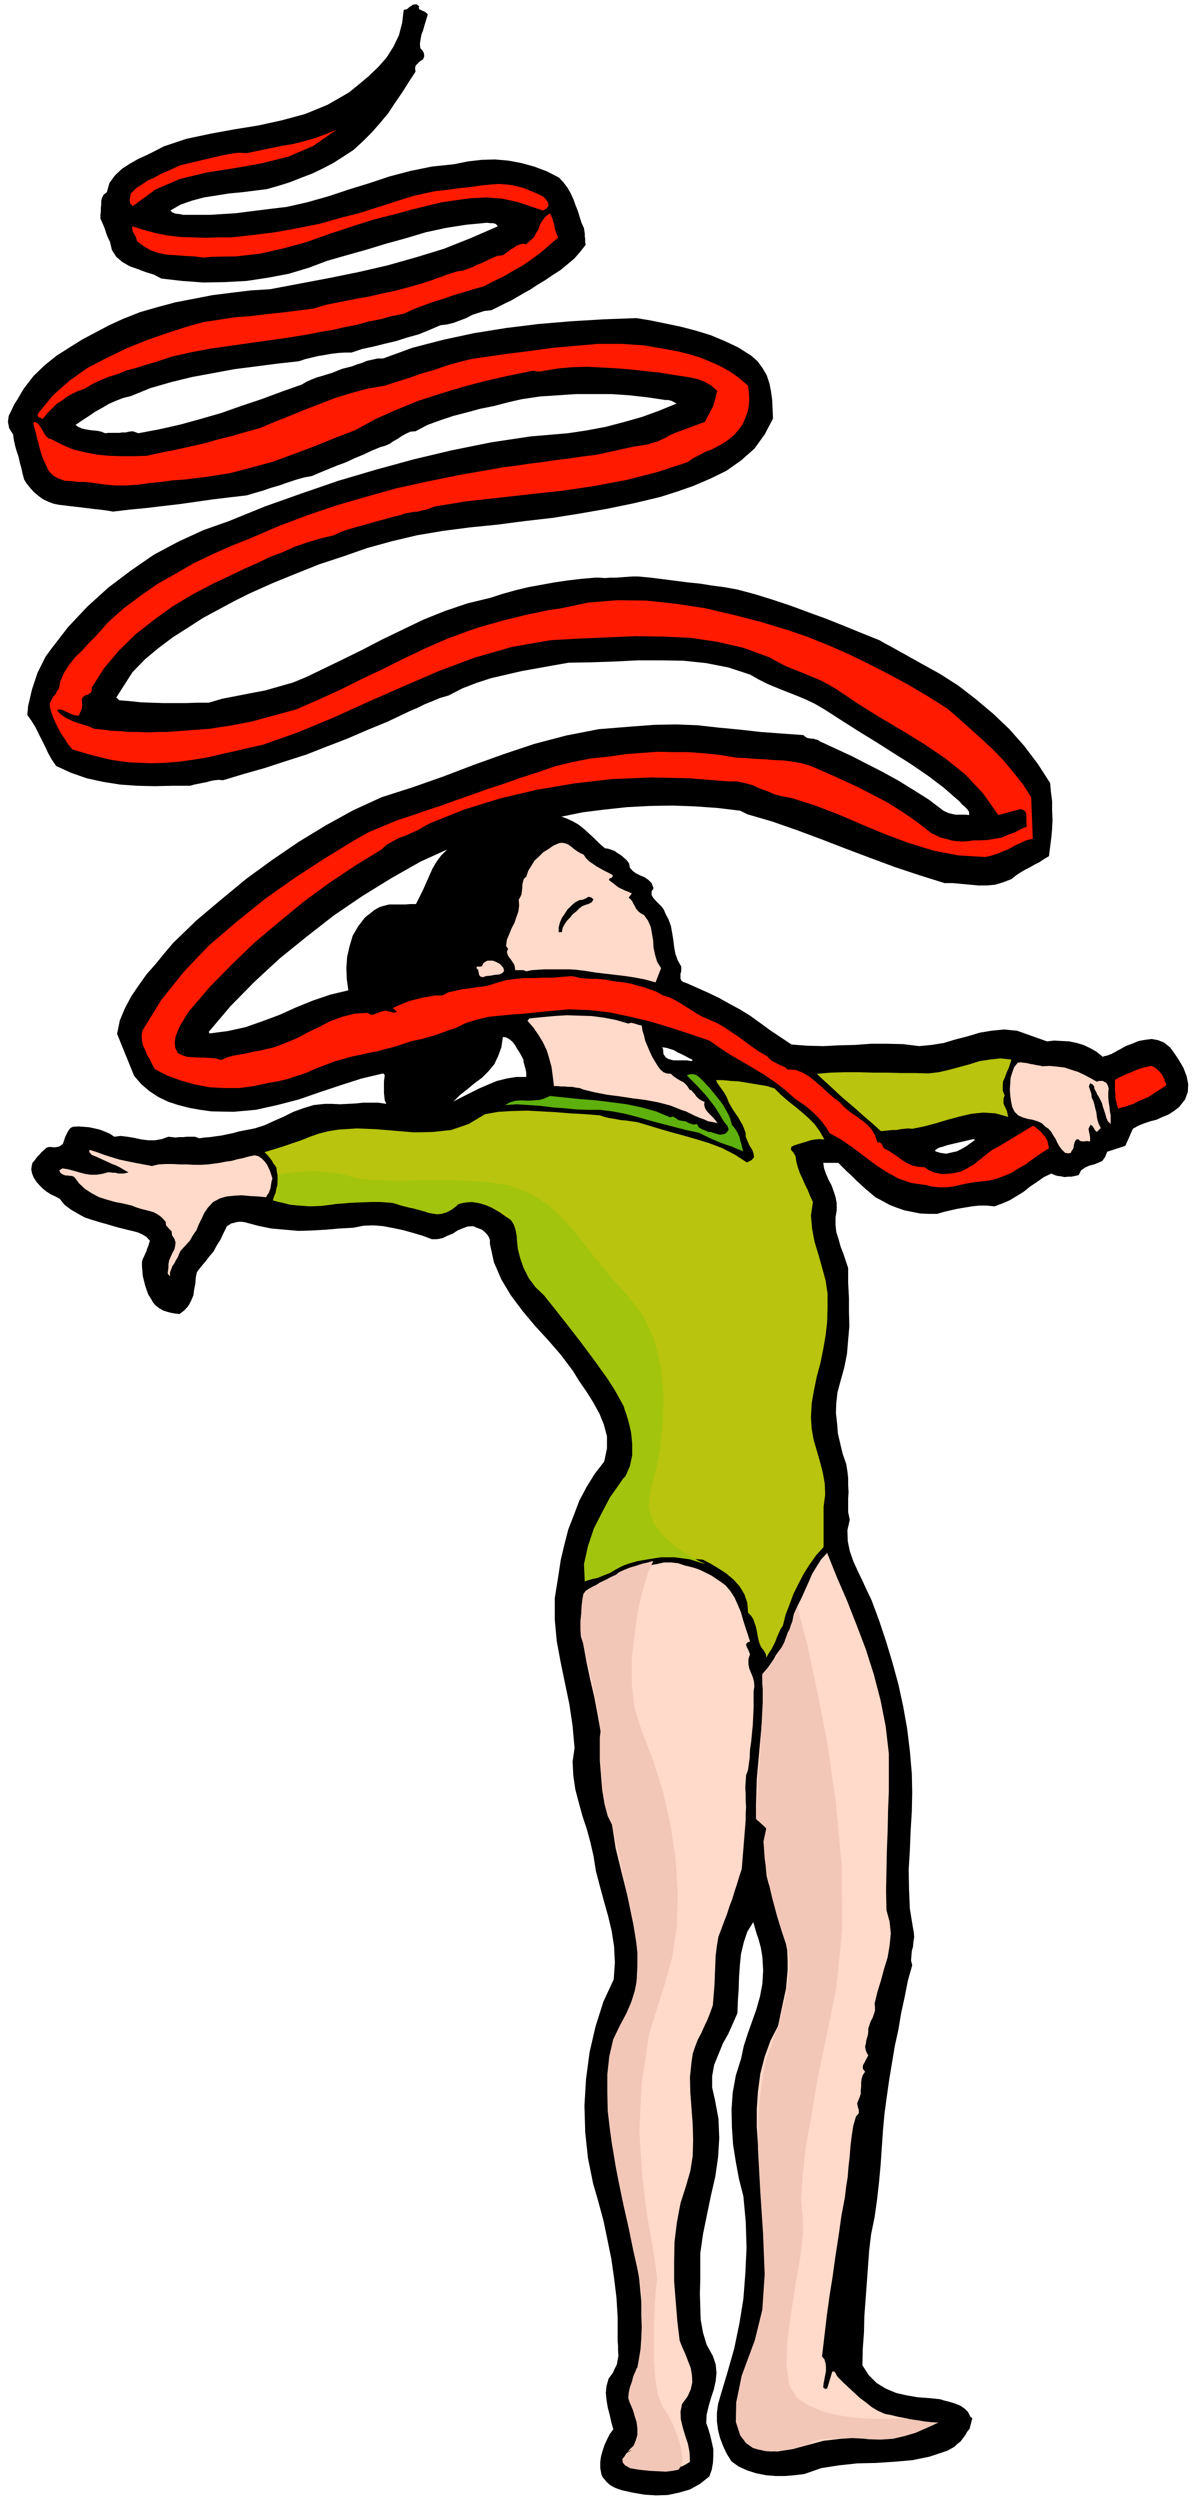 <svg xmlns="http://www.w3.org/2000/svg" fill-rule="evenodd" height="1020.99" preserveAspectRatio="none" stroke-linecap="round" viewBox="0 0 3035 6319" width="490.455"><style>.brush1{fill:#000}.pen1{stroke:none}.brush2{fill:#ff1a00}.brush3{fill:#ffd9c9}.brush4{fill:#b8c40d}.brush6{fill:#f2c7b8}</style><path class="pen1 brush1" d="m2959 2647-15-12-15-6-16-3-16 2-17 3-17 7-16 6-14 8-6 3-5 3-6 3-5 3-6 2-5 2-6 1-5 2-16-13-16-9-17-8-17-5-19-4-19-1-19-1-18 2-76-27-33-3-31 3-30 5-30 9-31 8-30 9-31 5-31 3-41-5-40-1h-41l-40 3-41 1-40 2-40-1-40-3-54-36-26-19-25-18-26-16-26-14-27-15-27-13-27-12-27-12-9-3-5-4-2-5v-12l2-6v-12l-9-16-6-17-3-17-2-17-3-18-3-17-6-17-8-15-4-10-6-8-7-7-7-7-7-8-4-7v-9l5-8-5-13-8-8-10-7-10-4-12-6-8-6-7-8-2-11-7-9-7-6-7-6-7-4-8-6-8-3-9-3-8-1-15-13-13-13-13-12-12-11-14-11-14-8-15-7-14-5 54-11 56-7 56-6 57-3 57-1 57 2 57 4 58 7 18 9 62 18 63 22 62 23 62 24 61 23 62 23 63 21 64 20h21l22 2 21 2 22 2h21l21-2 20-6 21-8 11-9 12-8 12-7 12-6 12-7 12-6 12-8 12-7 3-24 3-23 2-23 1-22-1-24v-23l-3-23-2-23-31-48-34-45-38-43-41-39-44-37-44-34-47-30-47-26-14-8-13-7-14-8-13-7-14-8-13-7-13-7-12-7-45-18-44-18-45-18-44-16-46-17-45-15-45-14-45-12-33-6-31-4-31-5-30-3-31-4-31-4-32-4-32-3h-15l-14 1-14 1-13 1h-15l-13 1-13-1h-12l-35 3-34 4-34 5-33 6-33 6-33 8-32 9-31 10-58 14-56 19-55 22-52 25-54 26-52 27-53 26-52 25-33 16-34 14-35 10-35 10-37 7-36 7-36 7-34 10h-29l-29 1h-57l-30-1-27-1-28-3-26-2-8-7 41-64 32-33 35-29 36-27 38-24 37-24 39-21 39-21 40-20 58-26 59-24 60-24 61-20 60-21 62-17 63-15 65-11 69-9 70-7 69-9 70-8 69-11 69-12 68-14 67-16 41-13 43-15 42-18 41-20 37-26 34-30 26-36 21-40-1-24-1-23-3-22-4-20-7-21-10-17-13-18-16-14-33-21-34-16-36-15-36-11-38-10-38-8-39-8-36-6-83 3-83 5-83 7-81 10-81 13-79 17-77 20-74 27h-14l-13 3-14 3-12 5-13 4-13 5-12 3-12 3-13 5-12 5-13 4-13 4-14 4-13 5-13 6-12 7-51 18-51 19-51 17-51 18-52 15-51 14-53 12-53 10-14-5-10 1-8 2h-9l-7 1h-27l-9 1-10-4-9-2-10-1-10-1-11-2-9-2-9-4-7-5 16-11 17-11 16-11 18-10 17-10 18-8 18-7 20-5 49-20 52-15 53-13 54-10 54-10 55-7 54-7 54-6 15-5 16-4 17-4 18-3 17-3 17-2 16-1h17l27-9 28-6 28-7 30-7 28-9 29-8 27-11 28-12 17-2 16-4 16-6 16-6 15-8 15-5 16-5 18-2 12-6 12-6 12-6 13-6 12-7 12-7 12-7 13-7 18-12 20-12 19-13 19-12 17-14 18-15 15-17 14-18-1-8v-7l-1-7v-6l-1-7-1-7-3-7-3-6-5-16-5-16-6-15-5-14-7-15-8-14-10-13-11-12-31-16-32-12-33-9-32-6-34-3-34 1-35 4-34 7-57 6-54 11-53 14-51 17-52 16-51 17-53 15-53 12-34 4-32 4-32 4-31 4-33 2-32 2h-68l-9-2-10-1-8-3-5-5 26-15 29-10 30-8 32-5 31-5 32-3 32-4 32-4 28-8 29-9 28-11 29-11 27-13 27-14 25-16 26-17 24-22 23-23 21-24 20-24 17-26 18-26 17-27 17-26-1-6v-5l2-5 3-3 7-7 8-5 3-8-1-8-4-7-5-5-1-12 2-12 2-11 4-10 3-11 3-10 3-10 3-10-7-6-7-3-4-2-3-1-2-4 1-4-6-5h-5l-5 1-4 3-5 3-4 4-5 2-5 1-4 33-8 31-14 29-17 27-21 24-24 23-25 21-26 21-54 31-56 23-59 16-59 13-62 10-60 11-61 13-57 19-21 11-22 11-22 10-21 12-20 13-17 16-14 19-7 24-8 6-4 8-2 8v9l-1 8v9l-1 9v10l3 6 3 7 3 7 3 8 2 7 3 8 3 7 4 8 5 21 11 17 15 13 19 11 20 7 21 8 20 6 19 10 52 6 54 4 55-1 55-3 53-8 53-10 50-15 48-18 49-14 50-14 49-15 51-14 50-15 51-11 51-8 53-5 7 1h8l7 2 5 6-69 30-68 27-72 22-71 20-74 17-74 15-74 14-74 14-49 3-49 6-48 6-46 9-47 9-45 12-45 13-43 17-35 16-34 18-34 18-32 20-33 21-30 24-28 27-24 31-8 13-8 14-9 14-7 15-7 14-2 15 3 16 10 16 2 14 3 14 4 14 5 15 3 14 4 14 3 14 4 15 7 11 9 11 9 10 12 10 11 8 13 6 13 5 15 3 17 2 17 2 17 2 17 2 16 2 18 2 16 2 18 3 42-5 42-4 42-5 43-5 42-6 42-6 42-5 43-5 20-6 21-6 20-7 21-6 20-7 21-7 21-6 21-4 21-9 22-9 22-9 22-8 21-10 22-9 21-10 22-9 11-3 12-5 10-7 11-6 10-7 11-6 11-5 13-1 30-16 33-12 33-11 35-9 33-9 35-7 34-9 35-8 47-7 46-3 45-3h89l45 3 45 5 47 7h7l8 2 6 3 7 4-44 18-44 16-46 13-46 12-48 9-47 7-47 4-47 4-100 15-99 20-97 23-95 26-95 28-93 32-93 33-91 37-65 23-63 29-62 33-58 40-57 43-53 48-49 52-44 57-13 18-10 20-10 20-7 21-7 21-5 21-5 22-2 22 10 14 10 16 8 16 9 18 8 16 8 17 9 16 11 16 37 17 40 14 41 9 44 7 43 3 45 1 44-1h45l10-3 10-2 10-2 11-2 10-3 11-2 10-1 11 1 53-16 53-15 52-17 53-17 51-20 52-20 51-22 51-21 19-9 19-9 19-9 19-8 18-9 20-8 19-8 21-6 35-18 36-14 37-12 39-9 39-9 39-7 39-7 40-7 57-1 59-2 59-3h59l57 1 57 6 56 11 55 18 21 12 24 12 24 10 25 10 23 9 24 10 23 11 24 14 42 27 44 28 44 27 44 28 43 27 44 30 41 31 40 35 6 7 9 8 3 3 4 5 2 4v7l-9-1h-26l-9-2-8-2-7-3-6-3-37-28-38-24-39-24-38-21-41-21-39-20-41-19-39-18-6-4-5-1-6-2h-5l-6-1-5-1-6-4-3-3-55-4-54-4-53-6-53-5-54-6-53-2-55 1-54 4-87 7-82 16-80 21-78 26-78 28-76 29-77 27-78 25-72 33-69 38-69 42-66 45-66 48-63 52-63 53-59 57-22 26-22 27-23 26-20 28-19 28-16 30-13 31-7 34 43 106 18 21 21 18 23 15 25 12 25 8 27 7 28 5 29 4 56 1 56-5 54-12 54-14 52-18 54-18 53-17 55-13 4 4-1 8-1 9v28l1 10 1 9 4 9-20-3h-39l-19 2-20 1-19 1-20-1h-19l-28 3-26 8-25 9-24 12-25 11-24 11-25 8-26 5-15 3-14 4-15 3-14 3-15 2-14 2-14 1-13 2-11-4h-20l-10 1h-10l-9 1-9-1-9-1-17 6-17 3h-17l-17-2-18-4-18-3-17-2-16 2-12-8-12-5-13-5-13-3-14-3-13-1-14-1-14 1-6 3-4 5-3 5-3 6-3 6-2 6-2 6-2 6-5 4-5 3-6 1-6 1-7-1h-7l-6 2-5 5-7 6-6 7-6 6-5 7-6 7-2 8-1 9 2 10 4 10 7 11 8 9 9 9 9 7 11 7 11 5 11 6 12 15 16 12 17 10 18 10 18 6 20 6 18 5 20 6 11 3 12 3 12 3 13 3 11 3 11 5 10 6 9 10-2 6-2 7-3 7-2 7-3 6-3 7-3 6-2 7v12l1 12 1 12 3 12 3 12 4 12 4 11 7 11 5 9 7 8 8 6 10 6 9 3 11 3 11 2 11 1 12-9 10-11 7-13 6-14 2-15 3-15 1-15 3-14 10-13 11-13 10-13 11-13 8-15 9-14 7-15 7-14 3-6 5-3 6-4 6-1 6-2 7-1h7l8 1 33 9 34 7 34 3 35 3 34-1 35-2 34-3 36-2 25-5 25-1 25 2 26 5 24 5 25 7 24 7 24 9h14l14-3 12-6 13-5 12-8 12-5 13-5 15-1 6 3 8 3 8 3 7 6 5 5 5 7 3 8v10l10 46 19 44 24 40 30 40 31 37 34 37 32 37 30 40 16 26 18 26 17 27 16 29 11 27 8 30v31l-7 33-24 31-21 34-18 34-14 37-14 36-10 39-9 38-6 40-9 56v55l5 54 10 54 11 53 11 53 8 54 5 56-5 35 2 36 5 34 9 34 9 33 11 33 9 33 8 35 6 38 10 38 10 37 11 39 9 38 6 39 2 40-3 43-26 56-20 63-15 65-9 68-4 67 2 68 7 65 13 64 13 45 13 48 10 48 10 49 7 49 6 49 3 49v61l1 12v12l1 13-2 11-2 11-5 10-5 11-11 15-5 18-2 18 2 19 3 18 5 19 4 18 5 18-9 12-7 14-6 13-5 15-4 14-2 15v15l3 16 3 7 6 7 5 6 7 6 6 4 8 4 8 3 9 3 27 6 29 5 30 2 30-1 28-6 28-8 25-14 24-19 6-17 3-17 1-18v-17l-4-18-4-17-5-17-5-14 1-21 5-21 6-21 7-21 5-22 2-21-2-21-7-21-16-29-9-30-6-33-1-32-1-35 1-34v-67l7-49 10-49 10-48 11-48 7-49 3-48-2-49-9-48-7-31v-29l5-28 11-27 11-27 14-25 12-27 11-25 1-30 2-29 1-31 2-30 3-30 7-29 9-27 15-24 3 10 3 11 3 10 4 11 3 11 3 11 2 12 2 12 2 34-2 34-6 32-9 32-11 31-11 31-10 31-7 33-13 41-8 44-3 43 1 45 3 44 7 44 8 43 11 43 6 65 2 65-3 64-5 65-10 62-13 63-17 60-18 60-6 21-3 22v22l3 22 5 20 8 21 9 19 12 19 18 13 22 10 22 7 25 5 24 2h24l24-2 25-3 43-15 45-7 46-5 47-1 46-3 46-4 44-9 45-15 9-5 9-5 7-7 8-6 6-8 6-8 5-9 6-7 7-27-5-4-6-12-8-8-10-7-9-4-11-4-11-3-12-3-9-3-29-3-28-2-29-5-26-6-26-11-23-14-20-20-16-25 1-42 3-41 1-42 3-40 3-41 3-41 3-42 5-42 9-44 6-43 5-44 4-43 3-44 3-44 4-44 6-44 6-42 7-42 7-42 9-41 7-42 9-41 8-41 11-39-3-12 1-12 1-12 3-11 1-12 2-12-1-12-2-11-8-49-2-48-1-50 3-49 2-50 3-49 1-48-1-47-5-58-7-57-10-56-12-55-15-55-16-53-18-54-19-51-12-25-11-24-12-25-11-24-9-26-5-25-1-27 6-27-4-19v-35l1-16-1-18v-17l-2-18-3-18-9-26-6-25-6-26-2-25-3-27 1-26 3-26 7-26 10-36 7-35 3-36 3-34-1-36v-36l-2-37v-38l-6-18-6-18-7-18-5-18-6-19-2-18v-19l3-18v-18l-3-16-5-15-5-14-8-15-6-14-5-14-2-14h38l10 10 11 11 12 11 12 12 12 11 12 11 12 10 13 11 17 9 18 10 18 7 20 7 20 4 20 4 21 1h22l17-5 17-4 18-4 18-3 18-3 18-2h19l20 2 19-7 19-8 18-11 18-11 16-13 18-12 17-12 19-9 6 3 9 3 9 1 9 2 9-1h9l9-2 9-2 6-12 10-7 11-5 12-3 10-4 11-5 7-10 5-13 46-15 19-43 14-8 15-6 15-5 16-4 15-7 15-6 14-9 13-10 15-19 7-19 1-20-4-20-8-21-11-19-12-18-11-15zm-1907-362h-14l-13 1h-41l-12 3-13 4-12 7-24 19-17 22-14 24-8 27-6 26-2 28 1 28 4 29-46 11-44 15-42 17-42 19-43 16-43 15-45 10-46 6-2-4 55-65 61-62 64-59 68-55 68-53 72-49 73-45 74-42 68-31-15 15-12 16-10 17-8 18-8 18-8 18-9 18-9 18zm279 437h-26l-24 4-24 6-22 9-23 10-22 11-22 11-21 11 16-16 19-15 18-15 19-14 16-16 15-18 10-21 8-22 4-26 8 1 9 5 7 6 7 9 5 9 6 9 5 9 5 10v5l2 6 1 5 2 6 2 10v11zm418-40-12-2h-34l-11-3-8-4-6-9-1-12-1-3-2-2 10 1 10 3 10 3 10 6 9 4 10 5 9 5 10 5-3 3zm617 228-1-3 9-6 11-3 12-4 13-3 13-3 13-3 13-3 13-3 4 2-11 8-11 8-12 7-12 6-14 3-13 3-14-2-13-4z"/><path class="pen1 brush2" d="m2904 2773-10 4-9 4-9 4-9 5-10 3-10 4-10 2-9 3-3-9-2-9-2-9v-8l-1-10v-28l9-5 11-5 10-5 11-4 11-5 11-4 11-3 12-3 6-1 7 3 5 3 6 6 4 4 5 6 3 6 4 7-1 3 3 4 1 3 1 4-46 30z"/><path class="pen1 brush3" d="m2809 2841-7-7-4-9-3-11-3-9-3-9-2-8-4-8-3-6-5-8-3-7-4-7-1-7-5-5-5-2-3 8 3 9 3 9 1 10 4 8 3 10 2 9 3 11 1 10 2 10 3 9 5 10-10 10-5-5-3-6-4-5-4-2-5 10 2 11 2 10v11l-8-1-9 1-8-1-5-5-6 2-3 6-2 7-1 8-4 6-3 6-6 1-8-1-9-9-6-8-5-9-4-9-6-9-5-9-7-8-8-5-9-9-11-5-13-4-12-2-13-4-11-5-9-9-6-12-3-15-2-15-1-15 1-14 1-15 4-13 5-14 9-11 7-1 8 1 8 1 8 2 7 1 9 2 7 1 9 2 18-1 19 2 18 2 18 6 16 5 17 8 15 8 16 9 5-2h10l5 3 3 1 3 4 2 4 2 7-1 11v12l1 11 2 12 1 11 2 11v22z"/><path class="pen1 brush2" d="m2627 2919-17 12-16 12-18 10-17 11-19 8-19 7-20 5-19 2-18 2-18 3-18 4-18 4-18 2h-17l-18-2-16-4-36-5-32-11-31-17-29-19-29-22-28-21-29-20-29-16-8-14-9-12-10-12-10-10-12-11-12-10-13-9-12-8-26-23-26-20-28-19-28-17-29-17-28-16-27-18-26-18-50-17-49-16-50-15-50-12-52-11-51-6-54-2-53 5-30 3-30 3-30 2-30 3-30 3-29 7-29 9-26 13-14 4-13 5-14 5-14 5-15 4-14 4-15 3-13 3-21 7-21 7-21 5-21 6-22 4-21 5-21 4-21 6-25 7-23 9-24 9-22 10-24 8-24 8-25 6-24 4-37 8-37 5h-38l-37-2-37-7-36-10-35-13-31-16-6-12-6-12-7-12-5-12-6-13-2-12-1-12 2-12 48-78 57-71 63-66 70-60 72-58 75-53 77-50 77-47 34-19 36-15 36-15 37-12 37-13 37-12 36-13 37-13 42-15 43-14 42-15 44-14 43-15 45-11 46-9 48-5 40-6 41-3 40-3 40 1h39l40 3 39 4 42 7 23 1 24 2 24 1 24 2 23 1 24 3 23 4 23 7 39 17 40 18 39 18 39 20 38 20 38 24 36 25 36 28 11 5 12 6 13 3 14 4 13 2 15 1 14-1 15-2h17l18-1 17-3 18-3 16-7 17-6 15-8 16-7-1-7v-19l-1-7-2-5-5-4-7-2-56 15-39-55-44-47-51-41-53-36-57-35-56-33-56-35-52-35-22-13-21-11-22-9-21-9-23-9-22-9-21-11-20-11-66-24-66-15-68-10-68-3-71-1-70 3-72 3-71 4-98 17-94 27-91 34-88 38-89 39-88 40-89 37-90 32-36 8-34 8-36 8-34 8-36 6-36 5-36 3-36 1-27-1-25-1-26-3-25-4-25-6-24-6-24-7-23-7-11-13-8-13-9-13-7-13-7-14-6-13-5-14-4-14v-10l4-8 4-7 6-7 4-8 5-7 2-9 1-8 10-23 13-20 15-19 18-17 16-18 18-18 16-18 15-17 39-35 43-32 43-30 46-26 45-26 48-23 47-21 48-19 72-31 74-28 74-25 76-22 75-21 78-17 78-16 80-14 33-6 33-4 33-5 33-4 33-5 34-4 33-5 34-4 14-3 14-3 14-3 14-3 13-3 14-3 13-3 14-2 12-2 12-2 12-4 12-3 10-5 11-5 10-6 11-5 78-29 5-10 5-9 5-10 5-9 3-10 3-10 2-10 3-10-16-14-16-9-18-7-18-4-20-3-19-3-19-3-18-3-37-4-36-4-37-3-37-2-37-2-37 1-36 3-36 6-9 2h-10l-9-2-6 1-59 12-57 13-57 15-56 17-56 18-54 22-54 24-51 28-52 20-52 21-53 20-52 19-55 15-54 14-57 9-57 7-30 2-29 4-30 3-29 4-30 2h-29l-30-3-28-4-18-2h-17l-17-2-17-1-16-6-13-7-11-12-7-15-6-13-5-13-4-13-3-13-4-14-3-13-4-14-3-12 3-4 7 3 6 6 4 7 5 8 3 6 5 7 6 5 9 3 25 13 28 12 29 7 31 6 31 3 32 1h31l32-1 36-8 36-7 36-8 36-8 35-10 36-9 35-10 36-10 38-16 38-15 39-16 39-15 39-15 40-12 40-11 42-7 31-10 32-10 31-11 32-9 31-11 32-9 33-8 34-5 56-8 57-7 57-8 58-5 57-5h58l58 4 58 10 27 5 28 7 27 8 27 11 25 11 25 14 23 16 23 20 2 16 1 17-1 16-3 17-6 15-6 15-10 14-11 13-14 12-14 10-15 8-15 8-16 6-15 8-16 8-14 10-76 25-78 20-80 15-80 12-83 9-81 9-81 9-80 13-11 4-10 4-11 2-11 3-12 1-11 2-11 2-10 4-22 5-21 6-22 6-21 6-22 6-21 6-21 7-19 9-34 8-33 10-32 11-31 14-32 12-31 15-32 14-31 15-51 24-51 27-50 30-47 34-46 36-42 41-38 45-31 49v7l-2 5-4 3-4 3-6 1-4 3-4 4-1 7 1 10-1 10-4 9-4 9-9-1-7-2-7-3-6-3-7-3-6-3-7-1-6 2 8 9 11 8 11 6 13 6 12 4 13 4 13 4 13 6 22 2 23 3 22 1 23 2h23l23 1 24-1h24l27-2 27-2 27-2 27-2 25-4 27-4 26-5 27-5 114-31 55-24 55-25 54-27 55-26 54-27 55-26 55-24 57-21 27-9 29-8 28-8 29-7 28-7 29-6 28-6 29-4 71-15 74-6 74 1 75 8 72 11 73 17 70 18 69 21 52 18 52 21 50 22 51 25 49 25 50 27 49 29 49 31 29 25 29 26 29 26 29 27 26 27 25 30 24 30 21 33 4 105-17 4-15 7-15 7-14 8-15 6-14 6-16 5-15 3-67-4-63-12-62-19-59-22-60-25-58-25-60-23-60-19-22-4-20-5-19-8-19-7-20-9-19-5-20-4h-21l-99-8-97-2-98 4-95 11-95 16-93 22-91 28-87 35-15 8-15 9-16 7-15 7-17 6-15 8-16 9-13 12-67 41-66 44-64 47-62 51-62 52-58 56-56 57-52 61-8 12-7 12-8 13-6 14-5 13-2 14 1 14 7 14 11 5 12 4 14 1 15 1h14l15 1 14 1 15 4 15-7 16-4 17-3 17-3 17-4 17-3 17-4 17-4 29-11 29-12 28-15 29-14 27-14 30-11 31-8 34-2 6 4 6 1 6-2 6-2 6-3 7-2 7-2 8 2 5 1 6 2h5l6-2-11-9 13-6 14-6 15-6 16-4 16-4 17-3 17-3h18l15-8 18-4 18-4 19-2 17-3 18-2 17-4 18-6 22-6 23-3 22-2h24l23-1h24l24-2 24-2 11 2 12 3 13 1 13 1h13l13 1 13 1 13 3 15 2 17 2 17 3 17 5 16 4 17 6 16 6 16 9 14 4 15 7 14 8 14 9 13 8 14 9 14 8 16 7 19 8 20 11 18 12 19 13 18 13 19 14 18 12 20 12 4 5 6 5 6 3 7 4 6 3 7 3 7 3 7 6 20 1 18 7 17 10 16 13 15 13 15 14 15 13 16 12 11 12 14 12 15 10 15 11 13 10 12 13 9 15 6 18h5l5 3 3 5 3 7 12 6 12 8 12 8 12 9 12 7 13 6 14 3 16 1 6 4 6 4 7 3 8 3 7 1 7 2h15l18-2 18-4 16-8 17-10 15-12 15-12 15-12 17-9 88-53 6 4 7 6 6 5 7 8 5 6 5 9 2 9 2 10-26 17z"/><path class="pen1 brush4" d="m2541 2769-3 7v13l3 7 3 6 3 7 1 6 2 8-32-9-31-2-30 3-30 7-30 8-30 9-30 8-30 6-10-1-10 1-10 1-9 2h-10l-10 1-10 1-10 1-21-19-21-18-20-18-20-17-21-18-19-18-21-19-19-18 35-3 36-1h35l36 1h35l35 1h35l35 1 26-3 26-6 26-7 26-7 25-8 26-4 27-3 28 3-3 10-4 12-5 10-4 12-5 11-1 11v12l5 13z"/><path class="pen1 brush3" d="m2042 6180-19 5-18 5-20 3-18 3-20-1-18-3-18-7-15-9-20-34-6-33 4-33 10-33 13-34 13-33 10-35 4-34 8-56 8-55 4-55 3-55-1-56-4-54-8-56-10-54-7-45-3-45v-46l3-44 6-45 11-43 15-41 19-37 5-24 5-24 5-23 5-23 2-24 2-23v-25l-1-25-4-20-4-18-5-19-5-18-6-19-5-18-6-19-3-18-9-19-5-19-2-20v-40l2-20-1-21v-20l-5-8-8-6-8-5-5-5v-34l1-33 1-34 3-33 3-34 3-33 3-33 3-33v-12l1-12v-25l-1-14-1-12v-23l7-9 7-8 7-10 7-10 6-11 7-10 7-9 8-8 1-11 4-10 3-9 5-9 3-10 4-10 2-10 2-9 9-20 10-20 9-20 9-20 9-21 11-18 12-19 15-16 24 60 26 60 24 61 24 63 20 63 17 65 13 66 8 69v96l-2 49-1 51-2 50-1 51-1 50 1 49 8 29 3 30-3 30-5 30-9 29-8 30-9 29-7 29 1 9v9l-3 9-3 9-5 9-3 9-3 9v9l-1 7-2 7-2 7-1 8-2 7 1 7 2 7 5 9-5 9-5 10-3 5-1 6 1 5 5 6-6 9-3 10-1 9v10l-1 9v9l-3 9-4 10-2 5 1 6 1 5 2 5v9l-3 4-4 4-7 24-4 26-3 25-2 27-3 25-2 26-4 25-3 26-9 48-7 50-8 51-7 51-8 50-7 51-6 51-6 51 6 7 3 10 1 9v11l-2 10-2 11-2 10-1 10 5 4 5-1 13-43h5l4 5 2 5 5 6 12 12 14 13 13 12 15 14 15 11 15 12 15 9 18 8 16 3 16 4 16 3 18 4 16 2 17 3 18 2 18 1-39 17-39 12-42 5-41 3-44 1-42 3-43 5-41 11z"/><path class="pen1 brush4" d="m2051 3583 2 29 5 28 8 27 8 28 7 27 5 28 1 28-4 30v102l-19 21-17 24-15 24-13 25-12 24-10 27-10 26-7 28-6 9-5 11-4 9-4 11-5 10-5 10-7 10-6 11-1-9-5-9-7-9-4-9-3-11-2-10-2-11-2-10-4-11-3-9-6-9-7-7-2-25-7-21-12-20-15-17-19-16-20-13-20-12-19-10-12-1-11-1-10-3-10-2-11-3-10-1h-11l-10 3-29-2-27 3-26 7-24 10-25 11-24 11-25 10-26 8-8 5 1-16 3-16 3-16 4-15 3-16 4-15 3-15 4-15 8-20 8-19 9-20 11-18 10-18 12-18 13-17 15-15v-9l3-7 4-7 4-7-1-19v-19l-1-18-1-18-4-18-3-18-7-18-6-15-25-45-27-43-30-42-32-41-33-42-33-41-33-41-30-41-8-16-5-15-5-17-3-16-4-18-3-17-4-17-4-15-18-12-17-12-19-11-18-8-20-7-20-2-20 2-20 9-13 8-13 5-13 2h-12l-14-3-13-2-14-5-12-3-40-8-40-3-40-1-39 3-39 1-39 2-39 1-38-1-39-9 3-10 4-9 2-11 3-10v-23l-2-11-1-9-4-6-4-5-3-6-3-4-8-10-8-8 23-7 23-7 23-8 24-8 22-9 23-8 24-6 25-4 47-3 48 2 48 4 49 4 47-1 46-5 44-15 42-25 34-6 36-2 36-1 37 2 36 2 37 3 37 2 37 3 12 4 13 3 13 2 15 3 13 1 14 2 14 2 14 4 33 10 34 10 33 9 35 10 33 10 34 13 31 16 31 20 12-6 6-7-1-9-3-9-7-11-5-11-5-12v-9l-4-11-4-10-6-10-5-9-7-10-6-9-6-10-5-9-3-8-3-7-4-7-4-6-5-7-5-7-5-7-3-7h18l19 2 19 1 19 3 18 3 18 3 18 3 19 6 16 16 17 15 18 14 18 15 16 14 16 16 13 18 12 21-13-1-11 1-11 2-9 3-10 3-10 3-10 3-9 4-2 7 4 5 4 5 4 7 2 14 4 15 5 14 7 15 6 14 7 14 6 15 7 15-5 34 3 34 6 32 10 33 9 32 9 33 5 33v36l-1 36-4 35-6 34-7 35-9 33-7 34-6 34-2 37z"/><path class="pen1 brush3" d="m1892 4473-5 14-1 15-1 16 1 17v16l1 16-1 16v17l-10 124-6 18-6 20-6 18-6 20-7 18-6 19-7 18-7 19-8 21-4 24-3 24-1 25-1 24-1 26-2 24-2 26-6 17-7 18-8 17-8 18-9 17-7 18-6 18-3 21-4 38 1 40 3 39 3 41 1 39-1 40-6 38-11 38-14 44-9 48-6 49-1 50v50l4 50 4 50 6 50 6 15 8 18 7 18 7 18 3 18 1 18-4 18-8 18-14 19-4 20 1 19 5 21 6 20 7 21 4 21 1 24-11 7-10 5-12 2-11 1-12-1h-12l-12 1-11 5-10-4-10-1-10-1-9-1-9-2-9-2-8-4-6-5 4-12 5-10 6-11 6-10 4-11 4-11 1-13v-22l-1-9-3-9-2-9-4-10-3-9-3-10v-9l28-87v-110l-4-54-5-53-8-54-9-52-13-52-13-50-9-36-6-34-6-36-4-34-4-36-1-35 1-36 4-36 2-23 2-22 3-21 4-21 4-22 6-20 7-21 9-18 21-60 9-59-3-61-9-60-16-62-15-60-15-61-9-59-11-28-7-29-6-30-3-30-2-31-1-30v-30l1-28-8-45-8-42-10-43-9-42-8-44-4-43-1-44 5-45 13-11 14-8 14-9 15-7 15-8 15-6 15-6 16-5 16-4 18-4 17-4 18-3 17-4h18l18 2 18 6 13 3 14 4 13 5 14 7 12 6 12 8 12 8 12 9 12 14 11 17 8 18 8 19 5 18 6 19 6 18 6 19-6 2-3 3-1 4 2 5 4 8 4 10-4 12v13l2 11 5 12 4 10 3 11 1 12-2 13v42l-1 21-1 21-2 21-2 21-3 21-1 22-4 29z"/><path class="pen1" style="fill:#5eb00d" d="m1880 2910-15-6-14-6-15-5-14-5-14-6-14-6-14-7-12-6-33-7-31-8-31-8-30-8-31-9-31-8-32-6-32-4h-30l-30-1-30-3-29-2-31-4-30-2-30-2-30 2 13-7 14-4 15-1 16 1 15-1 15-1 13-4 13-6 38 4 39 4 39 3 40 5 38 5 38 8 36 10 36 15 7-2 7 4 7 5 9 2 9 1 9 5 4 1 5 2h5l6-1 4 8 8 5 8 3 9 4h6l8 3 7 2 8 2 6-1 6-1 5-4 5-7-3-9-5-6-6-8-4-7-9-15-9-14-11-14-10-13-13-14-12-13-12-12-12-12 8-3h9l7 2 8 6 6 6 7 7 6 7 7 7 8 10 9 11 8 10 9 12 6 11 7 12 5 12 4 15 5 6 6 8 4 7 4 9 2 9 3 9 2 9 3 10z"/><path class="pen1 brush3" d="m1725 2806-30-12-31-8-32-6-32-4-33-5-31-4-31-6-29-7-10-4-9-1-10-2h-9l-10-1h-10l-9-1h-8l-3-25-3-23-6-22-6-20-10-21-11-18-13-19-15-17 5-6 30-3 32-3 32-2 32 1 31 1 31 4 31 6 31 9 7-2 9 2 9 3 9 2 2 13 4 13 3 13 6 14 5 12 6 13 7 12 8 13 6 8 8 7 8 3 11 1 5 5 7 5 6 4 7 4 6 3 6 5 5 6 5 8 5 2 4 5 4 4 4 6 4 4 5 4 5 3 7 3-1 7 2 8 3 6 6 7 6 6 6 6 5 6 6 8-12-3-12-2-11-5-11-4-12-5-10-5-12-6-10-3zm-67-323-25-7-25-5-26-4-25-3-26-3-25-3-25-4-24-3-16-1h-65l-15 1-16 1-14 3-7-3h-21l-1-9-2-6-4-6-4-6-5-6-3-6-2-7 3-8-5-7 2-16 6-14 6-15 7-13 5-15 5-14 2-15-1-15 4-7 3-7 1-8 1-8v-8l2-8 2-7 6-5 5-15 8-13 8-13 11-10 11-11 13-8 13-9 14-6 8-1 9 2 7 3 8 6 6 5 7 5 8 5 9 4 6 9 8 8 9 6 10 7 9 5 11 6 10 5 11 6-1 4-3 3-4 1-2 4 6 5 7 5 6 5 7 5 7 3 8 4 8 3 9 4-8 11 5 4 4 5 3 6 4 7 3 6 5 6 6 5 9 5 10 14 7 16 3 17 3 18 1 18 4 18 5 17 10 16-14 36z"/><path class="pen1 brush1" d="m1473 2290-8 6-8 8-9 7-6 8-8 8-6 9-5 9-2 11h-8v-12l3-12 5-12 7-10 7-11 9-9 10-9 11-6 9-1 9-4 4-3h4l4 1 6 5-4 7-7 4-9 3-8 3z"/><path class="pen1 brush2" d="m1223 724-26 7-25 8-25 7-25 9-26 8-25 9-26 10-24 11-30 6-30 8-30 6-29 8-31 6-30 7-31 5-30 6-49 8-49 7-50 7-49 7-50 7-48 9-49 11-46 15-24 7-22 7-23 6-22 9-23 7-22 9-21 10-20 12-15 5-15 7-14 8-12 9-14 9-12 12-12 12-11 14-6-3-5-2-2-5 2-5 37-45 42-37 45-32 50-26 50-24 52-21 52-18 53-17 37-10 39-6 39-6 40-3 40-5 40-4 39-5 40-5 34-10 35-7 35-7 35-6 34-8 34-7 34-9 35-10 12-4 13-4 12-5 13-4 12-5 13-4 13-4 14-2 12-4 13-5 12-6 13-5 12-6 13-6 12-5 15-2 7-5 7-5 6-5 8-4 6-5 8-3 8-2 9 1 10-9 9-8 6-11 6-10 4-12 6-10 8-10 11-8 3 6 3 7 2 7 3 9 1 8 2 8 3 8 4 8-22 19-22 19-23 17-23 16-25 14-24 14-25 12-25 13zm87-213-40-9-40-3-39 2-38 5-39 6-37 9-37 9-36 10-59 15-57 18-57 19-56 20-59 16-58 13-60 7-61 1-23 2-23-3-23-1-23-2-21-1-22-4-20-7-18-10-17-13-3-10-5-9-3-5-1-4-1-5 1-5 28 9 30 8 30 6 33 4 31 1 33 1 32-1h32l56-6 56-7 55-10 56-11 53-15 54-14 53-17 53-17 26-8 27-6 28-6 29-3 28-4 29-3 28-4 29-3 17-1 17 1 17 2 17 4 15 4 16 7 15 6 16 8 6 6 6 9 1 4v5l-3 4-5 4-6 3-63-21z"/><path class="pen1 brush1" d="m1333 2161-4 6-4 7-3 7-3 7-4 6-4 6-5 5-4 6 3 7-3 10-3 4-2 6-2 5 1 6v24l-1 12v13l-3 11-3 12-5 10-5 11-1 9-5 7-6 7-3 8-5 30-9-3-7-1h-8l-7 3-8 2-7 3-7 3-6 4-6 6-4 7-3 7-2 9-2 8v18l1 9-66 16-7-19-5-19-4-19-2-19-3-20-1-20-1-20-1-20 15-32 17-32 18-33 22-29 24-28 27-23 31-19 36-11 10-4 11-3 10-3 12-1 11-2 11 1 12 1 12 4-9 9-10 10-6 4-5 5-6 4-4 5z"/><path class="pen1 brush3" d="m1221 2470-6-2-2-2-2-4v-3l-2-8-4-4 1-4h8l5-1 3-7 5-4 6-3h13l6 2 6 3 6 3 9 10 2 8-4 5-8 4-12 1-11 2-11 1-8 3z"/><path class="pen1 brush1" d="m1092 2735-5 6-3 9-3 8-2 9-4 8-3 8-4 7-5 7-8-10-8-10-4-6-3-5-3-6-1-6-2-9 2-8 3-7 4-6 3-7 3-7 1-8-1-8 10-42 15-11 18-7 18-7 19-5 18-5 19-4 19-5 19-5-2 24-7 20-14 17-16 16-20 13-19 13-19 13-15 16zm6-236-19 4-18 5-19 3-18 4-20 2-19 3-19 2-19 2-7-16-4-16-1-17 2-17 2-18 4-16 5-15 5-14 6-15 10-11 11-9 14-6 14-5 15-2 15-2 15 1-3 10-5 10-3 5-1 5 1 5 5 6-2 6v7l1 7 3 7 2 6 2 7 1 7 1 8 5 6 7 6 6 6 7 7 5 6 6 8 4 8 3 10z"/><path class="pen1 brush2" d="m336 521-7-7-1-8 1-9 2-8 13-13 15-10 15-10 16-7 16-9 16-7 16-7 17-8 21-5 21-5 21-5 21-5 21-5 21-4 21-3 22 1 29-6 29-6 29-6 30-5 28-7 28-8 27-10 27-11-59 41-63 27-68 17-68 12-70 11-67 16-63 27-57 42z"/><path class="pen1 brush3" d="m673 3026-20-2-20-1-21-2-19 1-20 2-17 5-17 9-13 14-9 13-7 15-7 14-6 15-9 13-8 14-11 12-12 13-4 8-3 8-5 8-4 8-5 7-3 8-3 8v10l-6-7 1-8 1-8v-8l2-10 4-9 4-9 5-9 2-9 1-9-3-9-6-9-1-10-7-7-7-8-1-9-10-11-9-7-11-6-10-3-12-3-12-3-12-4-10-4-21-5-21-4-21-6-19-6-19-10-17-11-15-14-12-16-6-3h-5l-6-1h-5l-6-2-4-2-4-4-2-5 8-5 13 2 15 4 14 4 15 4 14 2h15l14-2 15-4h6l6 1h7l7 2h13l6-1 7-2-11-6-10-6-10-5-10-4-11-5-11-5-11-5-9-4-10-4-6-7v-6l19 6 19 7 19 6 20 6 19 4 20 4 21 4 21 4 17-4 18-1h18l19 1h17l18 1h17l18-1 15-2 15-2 15-3 15-2 14-4 15-3 14-4 15-3 9 2 9 6 6 6 7 9 4 8 4 9 3 9 3 10-2 6-1 6-1 6-1 7-2 5-2 6-4 5-3 6z"/><path class="pen1 brush6" d="m1928 4232 2-3 7-7 10-12 13-17 14-24 15-29 14-37 14-43 6 26 19 72 23 108 27 137 22 152 15 162 1 159-15 149-15 74-17 81-17 84-14 84-14 78-8 72-4 59 4 45 1 44-7 59-12 68-11 72-10 70-2 63 7 51 21 33 29 18 35 15 36 9 39 6 36 3 36 1 32-1 29-1h2l8 2 11 2 15 3 14 2 14 2h20l-5 2-12 6-18 8-23 10-27 8-30 7-32 2-31-1-6-1-15-1-22-1-25 1h-27l-25 3-20 5-13 9h-5l-10 4-16 3-19 5-20 2-20 2-17-1-12-3-6-1-13-4-17-12-15-20-11-34 1-49 14-68 33-89 19-77 6-90-4-101-7-106-6-110 2-109 15-106 34-96 2-7 5-17 6-26 8-31 5-34 3-33-1-31-6-23-4-10-9-27-12-39-12-45-12-51-7-48-3-44 7-33-26-24v-15l3-37 3-55 5-62 3-65 3-59v-46l-1-26z"/><path class="pen1" style="fill:#a3c40d" d="M690 3034h2l9 3 14 3 19 5 22 2 27 2 29-1 32-4 5-1 16-1 21-2 27-1 25-1h44l13 3 7 2 9 3 11 3 12 3 10 2 11 3 8 2 6 2 5 1 8 3 10 2 13 2 12-1 13-4 13-7 13-10 1-2 4-2 7-2 12-2 14-1 18 3 21 6 27 11h1l6 3 7 5 9 7 8 9 8 12 5 14 3 17v4l1 12 2 17 6 23 8 23 13 26 17 23 23 22 7 9 20 25 29 37 35 45 35 47 33 46 26 40 16 31 1 5 5 14 6 20 6 26 3 28v30l-6 28-11 25-6 6-13 19-20 28-20 38-21 41-15 45-10 45 2 44 2-1 7-2 10-3 14-3 14-6 16-6 15-9 15-8 4-2 14-5 21-6 28-5 32-5h35l38 5 39 12-1-1-15-7-27-15-31-21-32-28-24-32-13-39 5-42 14-51 11-60 7-66 1-68-7-70-16-66-28-61-39-51-44-48-39-48-37-47-36-44-41-39-46-31-55-22-64-9-68-4h-109l-43 1-38-1-31-1-27-3-22-5-25-7-28-4-31-3-29 1-28 1-22 3-16 3-6 6v8l-1 8v11l-2 10-2 11-4 7-4 5z"/><path class="pen1 brush6" d="m1476 4028-1 3-2 11-2 16-1 19-2 20v21l1 18 5 15 2 8 5 23 8 32 9 39 7 39 8 37 4 29 2 18-2 15v59l3 37 3 37 6 36 8 30 11 22 2 11 8 33 10 46 12 55 11 55 11 53 7 43 3 27v34l-1 19-1 22-5 23-8 26-12 28-17 32-17 35-10 43-5 46v47l1 45 5 43 5 37 5 29 5 31 9 46 11 53 13 57 11 54 11 49 7 37 3 22v60l1 28-1 28-2 28-4 25-4 22-2 2-3 8-5 11-4 15-5 14-3 14-1 13 3 10 4 9 5 12 4 14 5 16 2 16v16l-4 15-6 13-9 8-4 6-1 1 2 1 5-4 4-2h-3l-5 4-7 5-5 8-5 6 1 9 6 7 14 8h3l11 2 15 2 20 2 20 1 20 1 17-2 15-3 7-10 3-15-2-20-5-23-9-26-10-24-12-23-12-19-11-26-7-38-4-47v-101l2-46 3-39 3-25-4-34-9-57-14-79-11-95-7-110 6-120 19-126 40-127 19-69 11-76 2-82-5-85-13-86-19-85-26-82-29-75-17-54-7-61v-65l7-64 9-61 13-53 13-42 12-26h-4l-9 3-14 3-15 5-17 5-15 6-13 6-7 6-8 4-10 6-12 6-13 7-14 6-11 6-9 6-5 7z"/></svg>
